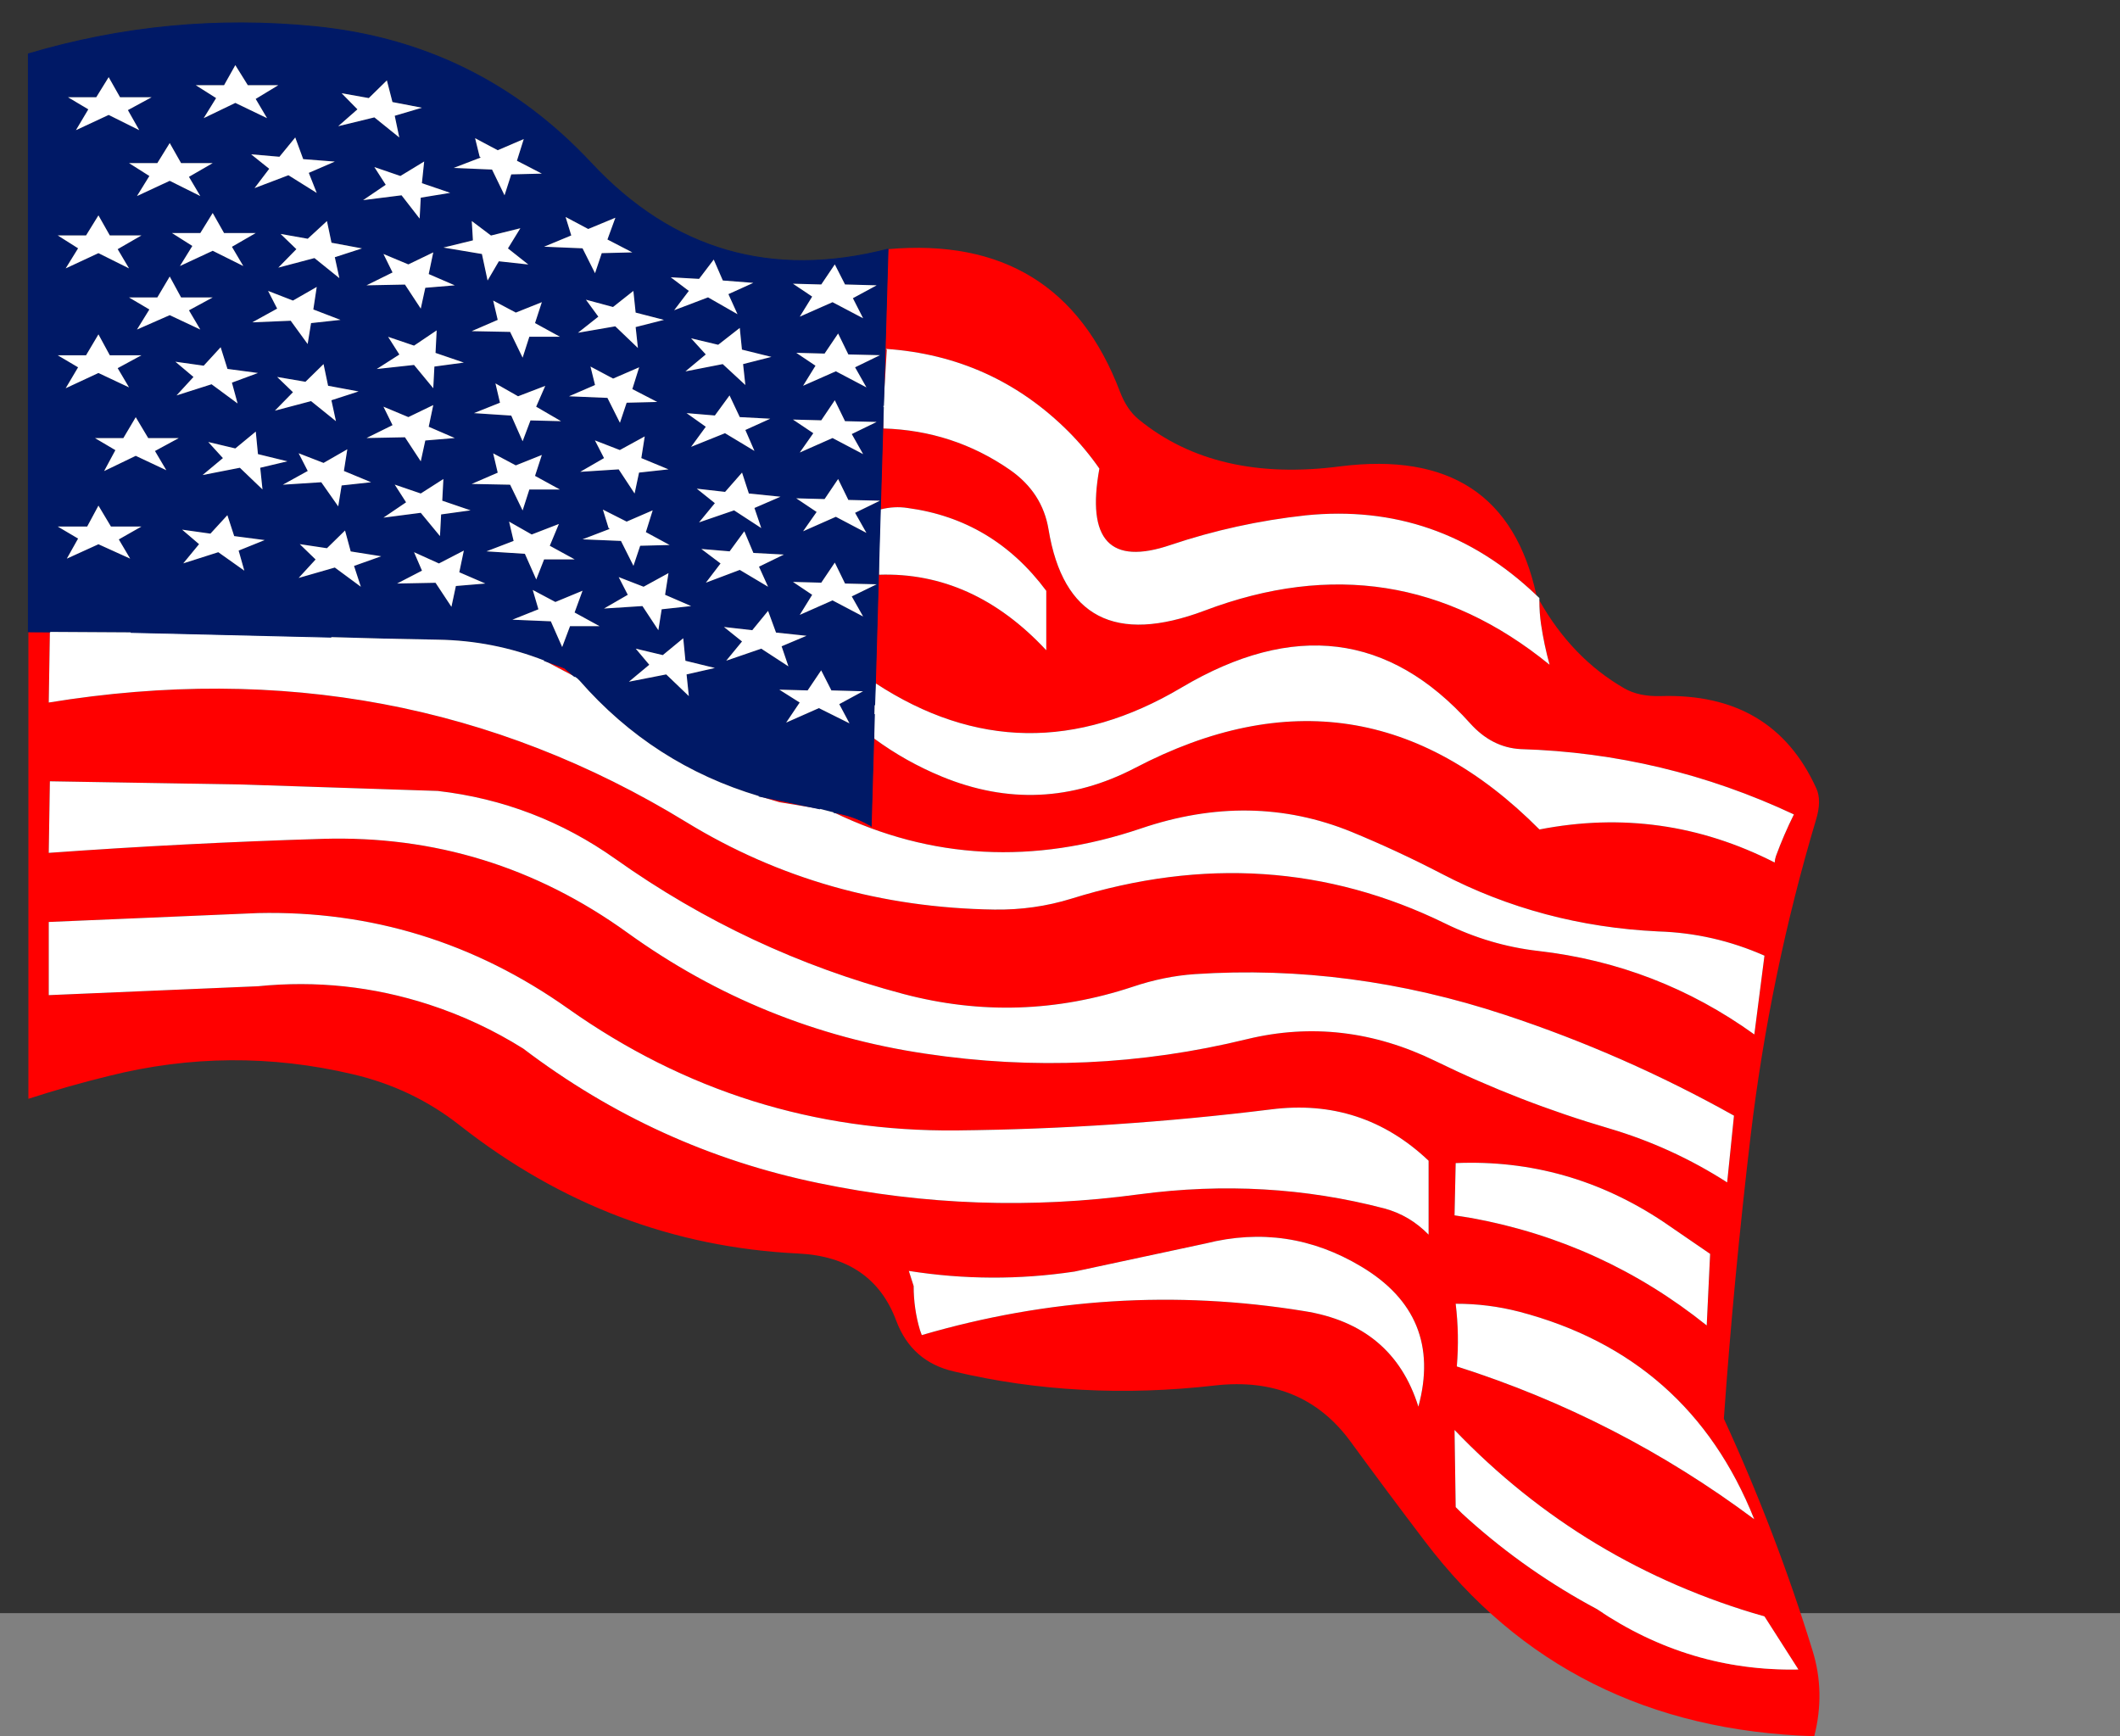 <?xml version="1.0" encoding="UTF-8" standalone="no"?>
<svg xmlns:xlink="http://www.w3.org/1999/xlink" height="917.0px" width="1119.8px" xmlns="http://www.w3.org/2000/svg">
  <rect width="100%" height="100%" fill="#808080" stroke="none"/>
  <g transform="matrix(1.0, 0.0, 0.0, 1.0, 492.0, 464.0)">
    <path d="M627.8 -464.0 L627.8 388.0 -492.0 388.0 -492.0 -464.0 627.8 -464.0" fill="#333333" fill-rule="evenodd" stroke="none"/>
    <path d="M-22.95 -332.4 Q67.95 -340.45 99.6 -257.05 103.25 -247.5 109.55 -242.4 150.35 -209.1 216.05 -217.7 302.45 -228.55 319.55 -149.6 267.9 -198.9 197.6 -191.8 160.9 -187.8 126.25 -176.15 78.4 -159.9 88.7 -216.5 81.45 -226.95 72.5 -235.95 32.55 -275.9 -24.2 -279.75 L-23.6 -279.3 -25.35 -249.8 -22.95 -332.4 M321.1 -146.85 Q338.35 -116.35 365.95 -100.45 373.7 -96.0 385.3 -96.35 444.5 -98.15 467.4 -47.6 470.3 -41.25 467.3 -31.25 442.85 50.55 432.7 135.85 423.85 210.5 418.55 285.3 446.15 345.35 465.45 407.95 472.2 429.9 466.3 453.0 335.6 449.0 260.55 349.95 240.6 323.7 221.3 297.3 195.85 262.55 149.8 267.75 77.85 276.0 11.85 260.35 -10.5 255.2 -18.6 233.55 -31.15 199.9 -70.55 198.05 -169.1 193.25 -249.1 130.4 -274.1 110.7 -305.75 103.35 -370.25 88.15 -434.6 104.3 -456.0 109.55 -477.0 116.35 L-477.0 -130.3 -465.65 -130.25 -466.25 -92.95 Q-281.85 -123.0 -129.6 -29.85 -56.15 15.1 33.25 16.4 54.3 16.7 73.9 10.65 178.25 -21.85 271.45 23.8 295.05 35.35 320.45 38.25 383.35 45.45 434.65 82.35 L440.0 40.75 Q413.1 28.85 383.9 27.95 322.2 25.0 269.5 -2.5 246.15 -14.65 221.85 -24.65 168.9 -46.25 110.55 -26.4 25.65 2.3 -51.55 -34.9 -41.5 -33.3 -33.05 -28.5 -32.65 -28.25 -32.2 -28.1 L-31.9 -28.0 -31.9 -27.55 -31.85 -28.0 -30.15 -86.65 -30.15 -73.85 Q-13.6 -61.7 5.45 -53.85 57.6 -32.35 107.65 -58.45 226.85 -120.75 321.15 -25.9 386.25 -38.6 445.4 -8.45 445.5 -10.2 446.05 -11.8 450.15 -23.0 455.55 -33.85 386.8 -66.1 311.15 -68.35 296.0 -69.2 284.55 -81.95 220.5 -153.35 132.0 -100.8 49.1 -51.65 -29.55 -103.15 L-29.7 -100.3 -27.75 -168.95 -27.75 -160.45 Q21.95 -162.1 60.65 -120.55 L60.65 -151.95 Q32.6 -189.65 -12.6 -195.7 -19.6 -196.8 -27.0 -194.9 L-25.4 -248.95 -25.4 -237.7 Q11.5 -236.6 41.45 -215.85 58.65 -203.85 61.85 -184.35 73.35 -114.8 144.3 -141.5 244.8 -179.5 326.5 -112.9 323.6 -123.5 322.0 -134.2 321.1 -140.4 321.1 -146.85 M423.9 125.25 Q366.05 92.85 302.9 72.0 221.3 45.05 139.15 50.5 122.9 51.6 106.25 57.2 46.25 77.1 -14.75 61.0 -97.1 39.2 -166.8 -10.25 -209.2 -40.3 -260.75 -46.25 L-364.1 -49.65 -465.65 -51.35 -466.25 -13.55 Q-394.0 -18.75 -321.6 -20.95 -233.0 -23.6 -160.55 28.65 -89.75 79.65 -3.25 92.5 82.5 105.4 166.65 84.85 217.35 72.55 266.3 96.45 310.65 118.15 358.3 132.1 391.3 141.9 420.3 160.5 L423.9 125.25 M411.3 198.25 L386.65 181.35 Q336.3 147.8 276.9 150.3 L276.3 177.9 285.45 179.35 Q354.55 192.05 409.5 236.05 L411.3 198.25 M262.6 149.05 Q227.55 115.8 179.35 121.95 96.45 132.2 13.3 133.05 -99.45 134.15 -192.0 68.65 -266.1 16.25 -355.75 18.25 L-466.25 22.95 -466.25 61.6 -355.75 56.9 Q-309.55 52.25 -265.45 66.55 -239.05 75.15 -215.6 89.85 -145.3 143.2 -59.7 160.85 24.4 178.35 109.65 166.8 176.7 157.9 239.2 174.25 252.6 177.85 262.6 188.1 L262.6 149.05 M196.75 228.45 Q243.75 235.85 257.2 278.95 270.25 230.75 227.0 204.95 188.4 181.8 144.85 192.75 L75.55 207.6 Q31.8 214.15 -11.95 207.25 L-9.4 215.25 Q-9.4 227.25 -6.05 238.55 L-5.1 241.15 Q94.9 211.9 196.75 228.45 M276.9 332.0 Q280.15 335.4 283.7 338.5 314.75 366.25 351.55 385.9 400.35 418.9 457.9 417.75 L440.0 389.75 Q344.45 362.4 276.3 291.25 L276.9 332.0 M310.45 228.8 Q294.0 224.55 276.9 224.6 278.9 241.15 277.5 257.7 362.85 284.85 434.6 338.4 400.3 252.35 310.45 228.8 M-204.45 -115.1 L-193.85 -111.2 -188.5 -106.7 -204.45 -115.1 M-91.05 -43.5 L-58.95 -36.8 -80.3 -40.3 -91.05 -43.5" fill="#ff0000" fill-rule="evenodd" stroke="none"/>
    <path d="M-22.95 -332.4 L-25.35 -249.8 -25.4 -248.95 -27.0 -194.9 -27.15 -194.85 -27.0 -194.7 -27.75 -168.95 -29.7 -100.3 -30.0 -91.75 -30.15 -86.65 -31.85 -28.0 -31.9 -27.55 -31.9 -28.0 -32.2 -28.1 Q-32.65 -28.25 -33.05 -28.5 -41.5 -33.3 -51.55 -34.9 L-58.95 -36.8 -91.05 -43.5 Q-147.1 -60.2 -185.85 -104.5 -187.0 -105.8 -188.5 -106.7 L-193.85 -111.2 -204.45 -115.1 Q-231.5 -125.7 -260.75 -126.15 -289.0 -126.6 -317.2 -127.5 L-422.8 -130.0 -465.65 -130.25 -477.0 -130.3 -477.0 -435.55 Q-402.8 -457.55 -325.85 -449.95 -239.15 -441.45 -179.8 -377.9 -115.2 -308.65 -22.95 -332.4 M-287.65 -421.55 L-297.2 -412.2 -311.55 -414.75 -303.2 -406.25 -313.35 -397.35 -294.25 -402.0 -281.1 -391.4 -283.5 -402.85 -269.15 -407.1 -284.7 -410.1 -287.65 -421.55 M-434.6 -423.25 L-441.15 -412.65 -456.1 -412.65 -445.35 -406.25 -451.9 -395.25 -434.6 -403.3 -418.45 -395.25 -424.45 -405.85 -411.9 -412.65 -428.6 -412.65 -434.6 -423.25 M-384.4 -401.6 L-367.7 -409.65 -350.95 -401.6 -356.95 -411.75 -345.0 -419.0 -361.1 -419.0 -367.7 -429.6 -373.65 -419.0 -388.6 -419.0 -377.85 -412.2 -384.4 -401.6 M-336.05 -391.4 L-344.4 -381.2 -359.35 -382.5 -349.8 -374.85 -357.55 -364.65 -339.65 -371.45 -324.7 -362.1 -328.9 -372.7 -315.15 -378.65 -331.85 -379.95 -336.05 -391.4 M-386.2 -360.45 L-392.2 -370.6 -379.65 -377.85 -396.35 -377.85 -402.35 -388.45 -408.9 -377.85 -423.85 -377.85 -413.1 -371.05 -419.65 -360.45 -402.35 -368.5 -386.2 -360.45 M-402.35 -317.95 L-408.9 -306.9 -423.85 -306.9 -413.1 -300.55 -419.65 -289.95 -402.35 -297.55 -386.2 -289.95 -392.2 -300.1 -379.65 -306.9 -396.35 -306.9 -402.35 -317.95 M-396.95 -323.5 L-379.65 -331.55 -363.5 -323.5 -369.5 -333.65 -356.95 -340.9 -373.65 -340.9 -379.65 -351.5 -386.2 -340.9 -401.15 -340.9 -390.4 -334.1 -396.95 -323.5 M-345.6 -301.0 L-358.75 -293.75 -338.45 -294.6 -329.5 -282.3 -327.7 -293.35 -312.15 -295.05 -326.5 -300.55 -324.7 -312.45 -337.25 -305.25 -350.4 -310.35 -345.6 -301.0 M-343.8 -340.45 L-335.45 -332.4 -345.0 -322.65 -325.9 -327.7 -312.75 -317.1 -315.15 -328.15 -300.8 -332.8 -316.9 -335.8 -319.3 -347.25 -329.45 -337.9 -343.8 -340.45 M-457.3 -322.25 L-440.0 -330.3 -423.85 -322.25 -429.85 -332.4 -417.3 -339.65 -434.0 -339.65 -440.0 -350.25 -446.55 -339.65 -461.5 -339.65 -450.75 -332.85 -457.3 -322.25 M-423.85 -259.4 L-429.85 -269.55 -417.3 -276.35 -434.0 -276.35 -440.0 -287.4 -446.55 -276.35 -461.5 -276.35 -450.75 -270.0 -457.3 -258.95 -440.0 -267.0 -423.85 -259.4 M-420.3 -243.65 L-426.85 -232.6 -441.8 -232.6 -431.05 -226.25 -437.0 -215.2 -420.3 -223.25 -404.15 -215.65 -410.15 -225.8 -397.6 -232.6 -413.7 -232.6 -420.3 -243.65 M-345.6 -264.9 L-337.25 -256.85 -346.8 -247.1 -327.7 -252.15 -314.55 -241.55 -316.95 -252.6 -302.6 -257.25 -318.7 -260.25 -321.1 -271.7 -330.65 -262.35 -345.6 -264.9 M-398.75 -255.15 L-380.25 -261.05 -366.5 -250.9 -369.5 -261.9 -355.75 -267.0 -371.85 -269.15 -375.45 -280.6 -384.4 -270.85 -399.35 -272.95 -389.8 -264.9 -398.75 -255.15 M-382.0 -230.55 L-374.25 -222.05 -385.0 -213.1 -365.3 -216.95 -353.35 -205.5 -354.55 -216.95 -340.2 -220.35 -355.75 -224.15 -356.9 -236.05 -367.7 -227.15 -382.0 -230.55 M-342.6 -208.0 L-322.3 -209.3 -313.35 -196.55 -311.55 -207.6 -296.0 -209.3 -310.35 -215.25 -308.55 -226.7 -321.1 -219.5 -334.25 -224.6 -329.45 -215.25 Q-336.0 -211.6 -342.6 -208.0 M-334.25 -158.75 L-315.15 -164.25 -301.4 -154.1 -305.0 -165.1 -290.65 -170.2 -306.75 -172.75 -309.75 -183.8 -319.3 -174.45 -333.65 -176.6 -325.3 -168.5 -334.25 -158.75 M-371.9 -191.9 L-380.85 -182.15 -395.8 -184.25 -386.85 -176.6 -395.2 -166.45 -376.7 -172.35 -362.95 -162.6 -365.95 -173.2 -352.2 -178.75 -368.3 -180.85 -371.9 -191.9 M-440.0 -196.95 L-445.95 -185.9 -461.5 -185.9 -450.75 -179.55 -456.7 -168.95 -440.0 -176.55 -423.25 -168.95 -429.25 -179.1 -417.3 -185.9 -433.4 -185.9 -440.0 -196.95 M-51.05 -324.35 L-58.2 -313.75 -73.15 -314.15 -63.0 -307.35 -69.55 -296.75 -52.25 -304.4 -36.1 -295.9 -41.5 -306.5 -28.95 -313.3 -45.65 -313.75 -51.05 -324.35 M-157.45 -310.35 L-168.2 -301.85 -182.5 -305.7 -175.95 -296.75 -186.7 -288.25 -167.0 -291.65 -155.05 -280.2 -156.25 -291.25 -141.3 -295.05 -156.25 -298.9 -157.45 -310.35 M-135.9 -300.15 L-118.0 -306.95 -102.45 -298.05 -107.25 -308.65 -94.1 -314.6 -110.2 -315.85 -115.0 -326.9 -122.75 -316.7 -137.7 -317.55 -128.15 -310.35 -135.9 -300.15 M-101.25 -290.8 L-112.65 -281.9 -126.95 -285.3 -119.2 -276.8 -129.95 -267.85 -110.25 -271.7 -98.3 -260.65 -99.5 -271.7 -84.55 -275.5 -100.1 -279.35 -101.25 -290.8 M-154.4 -270.0 L-168.15 -264.05 -180.1 -270.4 -177.7 -260.65 -191.45 -254.7 -171.15 -253.85 -164.55 -240.7 -161.0 -251.3 -144.85 -251.7 -158.0 -258.5 -154.4 -270.0 M-151.45 -233.5 L-164.6 -226.3 -177.75 -231.4 -172.95 -222.05 -185.5 -214.8 -165.2 -216.1 -156.8 -203.35 -154.45 -214.4 -138.9 -216.1 -153.25 -222.05 -151.45 -233.5 M-100.05 -214.4 L-109.0 -204.2 -123.95 -205.9 -114.4 -198.25 -122.75 -188.1 -104.25 -194.45 -89.9 -185.1 -93.5 -195.7 -79.75 -201.65 -96.45 -203.35 -100.05 -214.4 M-93.5 -225.85 L-98.3 -236.9 -85.15 -242.85 -101.25 -243.7 -106.65 -255.15 -114.4 -244.55 -129.35 -245.8 -119.2 -238.6 -126.95 -228.0 -109.05 -235.2 -93.5 -225.85 M-40.35 -270.0 L-27.2 -276.4 -43.9 -276.8 -49.3 -287.85 -56.45 -277.25 -71.4 -277.65 -61.25 -270.85 -67.8 -260.25 -50.5 -267.9 -34.35 -259.4 -40.35 -270.0 M-73.15 -242.4 L-62.4 -235.2 -69.55 -225.0 -52.25 -232.65 -36.1 -224.15 -42.1 -234.75 -28.95 -241.15 -45.65 -241.55 -51.05 -252.6 -58.2 -242.0 -73.15 -242.4 M-49.3 -211.0 L-56.45 -200.4 -71.4 -200.8 -60.65 -193.6 -67.8 -183.4 -50.5 -191.05 -34.35 -182.55 -40.35 -193.15 -27.2 -199.55 -43.9 -199.95 -49.3 -211.0 M-215.35 -390.55 L-229.1 -384.65 -241.05 -391.0 -238.65 -381.25 -238.05 -380.8 -252.4 -375.3 -232.1 -374.45 -225.5 -360.85 -221.95 -371.9 -205.8 -372.3 -218.95 -379.1 -215.35 -390.55 M-234.45 -315.85 L-228.5 -326.0 -212.95 -324.3 -223.7 -332.8 -217.15 -343.45 -232.65 -339.6 -242.8 -347.25 -242.2 -337.05 -257.75 -333.25 -237.45 -329.85 -234.45 -315.85 M-219.55 -298.9 L-231.5 -305.25 -229.1 -295.05 -242.85 -289.1 -222.55 -288.7 -215.95 -275.1 -212.4 -286.15 -196.25 -286.15 -209.4 -293.35 -205.8 -304.4 -219.55 -298.9 M-177.7 -319.7 L-174.15 -330.3 -158.0 -330.7 -171.15 -337.5 -166.95 -349.0 -181.3 -343.05 -193.25 -349.4 -190.25 -339.65 Q-197.4 -336.65 -204.6 -333.7 L-184.3 -332.85 -177.7 -319.7 M-270.35 -348.55 L-269.75 -359.6 -254.2 -362.15 -269.15 -367.25 -267.95 -378.7 -280.5 -371.05 -294.25 -375.75 -288.25 -366.4 -300.2 -358.3 -279.9 -360.85 -270.35 -348.55 M-298.4 -313.3 L-278.1 -313.7 -269.75 -301.0 -267.35 -312.0 -251.8 -313.3 -265.55 -319.25 -263.15 -330.7 -276.3 -324.35 -289.45 -329.85 -284.65 -320.1 -298.4 -313.3 M-263.15 -258.95 L-262.55 -270.4 -247.0 -272.5 -261.95 -277.6 -261.35 -289.5 -273.3 -281.45 -287.0 -286.1 -281.05 -276.75 -293.0 -269.1 -273.3 -271.25 -263.15 -258.95 M-298.4 -232.65 L-278.1 -233.05 -269.75 -220.35 -267.35 -231.35 -251.8 -232.65 -265.55 -238.6 -263.15 -250.05 -276.3 -243.7 -289.45 -249.2 -284.65 -239.45 -298.4 -232.65 M-257.8 -211.0 Q-263.75 -207.15 -269.75 -203.35 L-283.5 -208.05 -277.5 -198.7 -289.45 -190.6 -269.75 -193.15 -259.6 -180.85 -259.0 -192.3 -243.45 -194.45 -258.4 -199.55 -257.8 -211.0 M-227.9 -251.3 L-241.65 -245.8 -221.95 -244.5 -215.95 -230.95 -211.8 -241.95 -195.65 -241.55 -208.8 -249.2 -204.0 -260.2 -218.35 -254.7 -230.3 -261.5 -227.9 -251.3 M-242.85 -208.4 L-222.55 -208.0 -215.95 -194.4 -212.4 -205.45 -196.25 -205.45 -209.4 -212.65 -205.8 -223.7 -219.55 -218.2 -231.5 -224.55 -229.1 -214.35 -242.85 -208.4 M-184.3 -179.15 L-164.0 -178.3 -157.4 -165.15 -153.85 -175.75 -138.3 -176.15 -150.85 -182.95 -147.25 -194.45 -161.0 -188.5 -173.55 -194.85 -170.55 -185.1 -169.95 -184.65 -184.3 -179.15 M-196.8 -187.25 L-211.15 -181.7 -223.1 -188.5 -220.7 -178.3 -235.05 -172.8 -214.75 -171.5 -208.75 -157.95 -204.6 -168.55 -188.45 -168.55 -201.6 -175.75 -196.8 -187.25 M-221.35 -136.7 L-201.05 -135.85 -195.05 -122.25 -190.9 -133.3 -175.35 -133.3 -188.5 -140.5 -184.3 -152.0 -198.65 -146.05 -210.6 -152.4 -207.6 -142.2 -221.35 -136.7 M-269.1 -162.6 L-282.25 -155.8 -261.95 -156.2 -253.55 -143.5 -251.2 -154.5 -235.65 -155.8 -249.4 -161.75 -247.0 -173.2 -260.15 -166.4 -273.3 -172.35 -269.1 -162.6 M-51.05 -166.85 L-58.2 -156.25 -73.15 -156.65 -63.0 -149.85 -69.55 -139.25 -52.25 -146.9 -36.1 -138.4 -42.1 -149.0 -28.95 -155.4 -45.65 -155.8 -51.05 -166.85 M-58.25 -109.95 L-65.4 -99.35 -80.35 -99.75 -69.6 -92.95 -76.75 -82.35 -59.45 -90.0 -43.3 -81.95 -48.7 -92.1 -36.15 -98.9 -52.85 -99.35 -58.25 -109.95 M-79.15 -122.65 L-66.0 -128.2 -82.1 -129.9 -86.3 -141.35 -94.65 -131.15 -109.6 -132.85 -100.05 -125.2 -108.4 -115.05 -89.9 -121.4 -75.55 -112.05 -79.15 -122.65 M-98.85 -183.4 L-106.6 -172.8 -121.55 -174.05 -111.4 -166.4 -119.15 -156.25 -101.25 -163.0 -86.3 -154.1 -91.1 -164.7 -77.95 -171.1 -94.05 -171.95 -98.85 -183.4 M-138.9 -161.3 L-152.05 -154.1 -165.2 -159.2 -160.4 -149.85 -172.95 -142.6 -152.65 -143.9 -144.25 -131.15 -142.5 -142.2 -126.95 -143.9 -140.7 -149.85 -138.9 -161.3 M-159.8 -103.95 L-140.1 -107.8 -128.15 -96.35 -129.35 -107.8 -114.4 -111.2 -129.95 -115.0 -131.1 -126.9 -141.9 -118.0 -156.2 -121.4 -149.05 -112.9 -159.8 -103.95 M-31.85 -28.0 L-32.2 -28.1 -31.85 -28.0" fill="#001966" fill-rule="evenodd" stroke="none"/>
    <path d="M-25.35 -249.8 L-23.6 -279.3 -24.2 -279.75 Q32.55 -275.9 72.5 -235.95 81.45 -226.95 88.7 -216.5 78.4 -159.9 126.25 -176.15 160.9 -187.8 197.6 -191.8 267.9 -198.9 319.55 -149.6 L321.1 -148.15 321.1 -146.85 Q321.1 -140.4 322.0 -134.2 323.6 -123.5 326.5 -112.9 244.8 -179.5 144.3 -141.5 73.35 -114.8 61.85 -184.35 58.65 -203.85 41.45 -215.85 11.5 -236.6 -25.4 -237.7 L-25.4 -248.95 -25.35 -249.8 M-27.0 -194.9 Q-19.6 -196.8 -12.6 -195.7 32.6 -189.65 60.65 -151.95 L60.65 -120.55 Q21.95 -162.1 -27.75 -160.45 L-27.75 -168.95 -27.0 -194.7 -27.15 -194.85 -27.0 -194.9 M-29.7 -100.3 L-29.55 -103.15 Q49.1 -51.65 132.0 -100.8 220.5 -153.35 284.55 -81.95 296.0 -69.2 311.15 -68.35 386.8 -66.1 455.55 -33.85 450.15 -23.0 446.05 -11.8 445.5 -10.2 445.4 -8.45 386.25 -38.6 321.15 -25.9 226.85 -120.75 107.65 -58.45 57.6 -32.35 5.45 -53.85 -13.6 -61.7 -30.15 -73.85 L-30.15 -86.65 -30.0 -91.75 -29.7 -100.3 M-51.55 -34.9 Q25.65 2.3 110.55 -26.4 168.9 -46.25 221.85 -24.65 246.15 -14.65 269.5 -2.5 322.2 25.0 383.9 27.95 413.1 28.85 440.0 40.75 L434.65 82.35 Q383.35 45.45 320.45 38.25 295.05 35.35 271.45 23.8 178.25 -21.85 73.9 10.65 54.3 16.7 33.25 16.4 -56.15 15.1 -129.6 -29.85 -281.85 -123.0 -466.25 -92.95 L-465.65 -130.25 -422.8 -130.0 -317.2 -127.5 Q-289.0 -126.6 -260.75 -126.15 -231.5 -125.7 -204.45 -115.1 L-188.5 -106.7 Q-187.0 -105.8 -185.85 -104.5 -147.1 -60.2 -91.05 -43.5 L-80.3 -40.3 -58.95 -36.8 -51.55 -34.9 M262.6 149.05 L262.6 188.1 Q252.6 177.85 239.2 174.25 176.7 157.9 109.65 166.8 24.4 178.35 -59.7 160.85 -145.3 143.2 -215.6 89.85 -239.05 75.15 -265.45 66.55 -309.55 52.25 -355.75 56.9 L-466.25 61.6 -466.25 22.95 -355.75 18.25 Q-266.1 16.25 -192.0 68.65 -99.45 134.15 13.3 133.05 96.45 132.2 179.35 121.95 227.55 115.8 262.6 149.05 M411.3 198.25 L409.5 236.05 Q354.55 192.05 285.45 179.35 L276.3 177.9 276.9 150.3 Q336.3 147.8 386.65 181.35 L411.3 198.25 M423.9 125.25 L420.3 160.5 Q391.3 141.9 358.3 132.1 310.65 118.15 266.3 96.45 217.35 72.55 166.65 84.85 82.5 105.4 -3.25 92.5 -89.75 79.65 -160.55 28.65 -233.0 -23.6 -321.6 -20.95 -394.0 -18.75 -466.25 -13.55 L-465.65 -51.35 -364.1 -49.65 -260.75 -46.25 Q-209.2 -40.3 -166.8 -10.25 -97.1 39.2 -14.75 61.0 46.25 77.1 106.25 57.2 122.9 51.6 139.15 50.5 221.3 45.05 302.9 72.0 366.05 92.85 423.9 125.25 M310.45 228.8 Q400.3 252.35 434.6 338.4 362.85 284.85 277.5 257.7 278.9 241.15 276.9 224.6 294.0 224.55 310.45 228.8 M276.9 332.0 L276.3 291.25 Q344.45 362.4 440.0 389.75 L457.9 417.75 Q400.35 418.9 351.55 385.9 314.75 366.25 283.7 338.5 280.15 335.4 276.9 332.0 M196.75 228.45 Q94.9 211.9 -5.1 241.15 L-6.05 238.55 Q-9.4 227.25 -9.4 215.25 L-11.95 207.25 Q31.8 214.15 75.55 207.6 L144.85 192.75 Q188.4 181.8 227.0 204.95 270.25 230.75 257.2 278.95 243.75 235.85 196.75 228.45 M-93.5 -225.85 L-109.05 -235.2 -126.95 -228.0 -119.2 -238.6 -129.35 -245.8 -114.4 -244.55 -106.65 -255.15 -101.25 -243.7 -85.15 -242.85 -98.3 -236.9 -93.5 -225.85 M-100.05 -214.4 L-96.45 -203.35 -79.75 -201.65 -93.5 -195.7 -89.9 -185.1 -104.25 -194.45 -122.75 -188.1 -114.4 -198.25 -123.95 -205.9 -109.0 -204.2 -100.05 -214.4 M-151.45 -233.5 L-153.25 -222.05 -138.9 -216.1 -154.45 -214.4 -156.8 -203.35 -165.2 -216.1 -185.5 -214.8 -172.95 -222.05 -177.75 -231.4 -164.6 -226.3 -151.45 -233.5 M-154.4 -270.0 L-158.0 -258.5 -144.85 -251.7 -161.0 -251.3 -164.55 -240.7 -171.15 -253.85 -191.45 -254.7 -177.7 -260.65 -180.1 -270.4 -168.15 -264.05 -154.4 -270.0 M-101.25 -290.8 L-100.1 -279.35 -84.55 -275.5 -99.5 -271.7 -98.3 -260.65 -110.25 -271.7 -129.95 -267.85 -119.2 -276.8 -126.95 -285.3 -112.65 -281.9 -101.25 -290.8 M-135.9 -300.15 L-128.15 -310.35 -137.7 -317.55 -122.75 -316.7 -115.0 -326.9 -110.2 -315.85 -94.1 -314.6 -107.25 -308.65 -102.45 -298.05 -118.0 -306.95 -135.9 -300.15 M-157.45 -310.35 L-156.25 -298.9 -141.3 -295.05 -156.25 -291.25 -155.05 -280.2 -167.0 -291.65 -186.7 -288.25 -175.95 -296.75 -182.5 -305.7 -168.2 -301.85 -157.45 -310.35 M-51.05 -324.35 L-45.65 -313.75 -28.95 -313.3 -41.5 -306.5 -36.1 -295.9 -52.25 -304.4 -69.55 -296.75 -63.0 -307.35 -73.15 -314.15 -58.2 -313.75 -51.05 -324.35 M-440.0 -196.95 L-433.4 -185.9 -417.3 -185.9 -429.25 -179.1 -423.25 -168.95 -440.0 -176.55 -456.7 -168.95 -450.75 -179.55 -461.5 -185.9 -445.95 -185.9 -440.0 -196.95 M-371.9 -191.9 L-368.3 -180.85 -352.2 -178.75 -365.95 -173.2 -362.95 -162.6 -376.7 -172.35 -395.2 -166.45 -386.85 -176.6 -395.8 -184.25 -380.85 -182.15 -371.9 -191.9 M-334.25 -158.75 L-325.3 -168.5 -333.65 -176.6 -319.3 -174.45 -309.75 -183.8 -306.75 -172.75 -290.65 -170.2 -305.0 -165.1 -301.4 -154.1 -315.15 -164.25 -334.25 -158.75 M-342.6 -208.0 Q-336.0 -211.6 -329.45 -215.25 L-334.25 -224.6 -321.1 -219.5 -308.55 -226.7 -310.35 -215.25 -296.0 -209.3 -311.55 -207.6 -313.35 -196.55 -322.3 -209.3 -342.6 -208.0 M-382.0 -230.55 L-367.7 -227.15 -356.9 -236.05 -355.75 -224.15 -340.2 -220.35 -354.55 -216.95 -353.35 -205.5 -365.3 -216.95 -385.0 -213.1 -374.25 -222.05 -382.0 -230.55 M-398.75 -255.15 L-389.8 -264.9 -399.35 -272.95 -384.4 -270.85 -375.45 -280.6 -371.85 -269.15 -355.75 -267.0 -369.5 -261.9 -366.5 -250.9 -380.25 -261.05 -398.75 -255.15 M-345.6 -264.9 L-330.65 -262.35 -321.1 -271.7 -318.7 -260.25 -302.6 -257.25 -316.95 -252.6 -314.55 -241.55 -327.7 -252.15 -346.8 -247.1 -337.25 -256.85 -345.6 -264.9 M-420.3 -243.65 L-413.7 -232.6 -397.6 -232.6 -410.15 -225.8 -404.15 -215.65 -420.3 -223.25 -437.0 -215.2 -431.05 -226.25 -441.8 -232.6 -426.85 -232.6 -420.3 -243.65 M-423.85 -259.4 L-440.0 -267.0 -457.3 -258.95 -450.75 -270.0 -461.5 -276.35 -446.55 -276.35 -440.0 -287.4 -434.0 -276.35 -417.3 -276.35 -429.85 -269.55 -423.85 -259.4 M-457.3 -322.25 L-450.75 -332.85 -461.5 -339.65 -446.55 -339.65 -440.0 -350.25 -434.0 -339.65 -417.3 -339.65 -429.85 -332.4 -423.85 -322.25 -440.0 -330.3 -457.3 -322.25 M-343.8 -340.45 L-329.45 -337.9 -319.3 -347.25 -316.9 -335.8 -300.8 -332.8 -315.15 -328.15 -312.75 -317.1 -325.9 -327.7 -345.0 -322.65 -335.45 -332.4 -343.8 -340.45 M-345.6 -301.0 L-350.4 -310.35 -337.25 -305.25 -324.7 -312.45 -326.5 -300.55 -312.15 -295.05 -327.7 -293.35 -329.5 -282.3 -338.45 -294.6 -358.75 -293.75 -345.6 -301.0 M-396.95 -323.5 L-390.4 -334.1 -401.15 -340.9 -386.2 -340.9 -379.65 -351.5 -373.65 -340.9 -356.95 -340.9 -369.5 -333.65 -363.5 -323.5 -379.65 -331.55 -396.95 -323.5 M-402.35 -317.95 L-396.35 -306.9 -379.65 -306.9 -392.2 -300.1 -386.2 -289.95 -402.35 -297.55 -419.65 -289.95 -413.1 -300.55 -423.85 -306.9 -408.9 -306.9 -402.35 -317.95 M-386.2 -360.45 L-402.35 -368.5 -419.65 -360.45 -413.1 -371.05 -423.85 -377.85 -408.9 -377.85 -402.35 -388.45 -396.35 -377.85 -379.65 -377.85 -392.2 -370.6 -386.2 -360.45 M-336.05 -391.4 L-331.85 -379.95 -315.15 -378.65 -328.9 -372.7 -324.7 -362.1 -339.65 -371.45 -357.55 -364.65 -349.8 -374.85 -359.35 -382.5 -344.4 -381.2 -336.05 -391.4 M-384.4 -401.6 L-377.85 -412.2 -388.6 -419.0 -373.65 -419.0 -367.7 -429.6 -361.1 -419.0 -345.0 -419.0 -356.95 -411.75 -350.95 -401.6 -367.7 -409.65 -384.4 -401.6 M-434.6 -423.25 L-428.6 -412.65 -411.9 -412.65 -424.45 -405.85 -418.45 -395.25 -434.6 -403.3 -451.9 -395.25 -445.35 -406.25 -456.1 -412.65 -441.15 -412.65 -434.6 -423.25 M-287.65 -421.55 L-284.7 -410.1 -269.15 -407.1 -283.5 -402.85 -281.1 -391.4 -294.25 -402.0 -313.35 -397.35 -303.2 -406.25 -311.55 -414.75 -297.2 -412.2 -287.65 -421.55 M-221.35 -136.7 L-207.6 -142.2 -210.6 -152.4 -198.65 -146.05 -184.3 -152.0 -188.5 -140.5 -175.35 -133.3 -190.9 -133.3 -195.05 -122.25 -201.05 -135.85 -221.35 -136.7 M-196.8 -187.25 L-201.6 -175.75 -188.45 -168.55 -204.6 -168.55 -208.75 -157.95 -214.75 -171.5 -235.05 -172.8 -220.7 -178.3 -223.1 -188.5 -211.15 -181.7 -196.8 -187.25 M-184.3 -179.15 L-169.95 -184.65 -170.55 -185.1 -173.55 -194.85 -161.0 -188.5 -147.25 -194.45 -150.85 -182.95 -138.3 -176.15 -153.85 -175.75 -157.4 -165.15 -164.0 -178.3 -184.3 -179.15 M-242.85 -208.4 L-229.1 -214.35 -231.5 -224.55 -219.55 -218.2 -205.8 -223.7 -209.4 -212.65 -196.25 -205.45 -212.4 -205.45 -215.95 -194.4 -222.55 -208.0 -242.85 -208.4 M-227.9 -251.3 L-230.3 -261.5 -218.35 -254.7 -204.0 -260.2 -208.8 -249.2 -195.65 -241.55 -211.8 -241.95 -215.95 -230.95 -221.95 -244.5 -241.65 -245.8 -227.9 -251.3 M-257.8 -211.0 L-258.4 -199.55 -243.45 -194.45 -259.0 -192.3 -259.6 -180.85 -269.75 -193.15 -289.45 -190.6 -277.5 -198.7 -283.5 -208.05 -269.75 -203.35 Q-263.75 -207.15 -257.8 -211.0 M-298.4 -232.65 L-284.65 -239.45 -289.45 -249.2 -276.3 -243.7 -263.15 -250.05 -265.55 -238.6 -251.8 -232.65 -267.35 -231.35 -269.75 -220.35 -278.1 -233.05 -298.4 -232.65 M-263.15 -258.95 L-273.3 -271.25 -293.0 -269.1 -281.05 -276.75 -287.0 -286.1 -273.3 -281.45 -261.35 -289.5 -261.95 -277.6 -247.0 -272.5 -262.55 -270.4 -263.15 -258.95 M-298.4 -313.3 L-284.65 -320.1 -289.45 -329.85 -276.3 -324.35 -263.15 -330.7 -265.55 -319.25 -251.8 -313.3 -267.35 -312.0 -269.75 -301.0 -278.1 -313.7 -298.4 -313.3 M-270.35 -348.55 L-279.9 -360.85 -300.2 -358.3 -288.25 -366.4 -294.25 -375.75 -280.5 -371.05 -267.95 -378.7 -269.15 -367.25 -254.2 -362.15 -269.75 -359.6 -270.35 -348.55 M-177.7 -319.7 L-184.3 -332.85 -204.6 -333.7 Q-197.4 -336.65 -190.25 -339.65 L-193.25 -349.4 -181.3 -343.05 -166.95 -349.0 -171.15 -337.5 -158.0 -330.7 -174.15 -330.3 -177.7 -319.7 M-219.55 -298.9 L-205.8 -304.4 -209.4 -293.35 -196.25 -286.15 -212.4 -286.15 -215.95 -275.1 -222.55 -288.7 -242.85 -289.1 -229.1 -295.05 -231.5 -305.25 -219.55 -298.9 M-234.45 -315.85 L-237.45 -329.85 -257.75 -333.25 -242.2 -337.05 -242.8 -347.25 -232.65 -339.6 -217.15 -343.45 -223.7 -332.8 -212.95 -324.3 -228.5 -326.0 -234.45 -315.85 M-215.35 -390.55 L-218.95 -379.1 -205.8 -372.3 -221.95 -371.9 -225.5 -360.85 -232.1 -374.45 -252.4 -375.3 -238.05 -380.8 -238.65 -381.25 -241.05 -391.0 -229.1 -384.65 -215.35 -390.55 M-49.3 -211.0 L-43.9 -199.95 -27.2 -199.55 -40.35 -193.15 -34.35 -182.55 -50.5 -191.05 -67.8 -183.4 -60.65 -193.6 -71.4 -200.8 -56.45 -200.4 -49.3 -211.0 M-73.15 -242.4 L-58.2 -242.0 -51.05 -252.6 -45.65 -241.55 -28.95 -241.15 -42.1 -234.75 -36.1 -224.15 -52.25 -232.65 -69.55 -225.0 -62.4 -235.2 -73.15 -242.4 M-40.35 -270.0 L-34.35 -259.4 -50.5 -267.9 -67.8 -260.25 -61.25 -270.85 -71.4 -277.65 -56.45 -277.25 -49.3 -287.85 -43.9 -276.8 -27.2 -276.4 -40.35 -270.0 M-159.8 -103.95 L-149.05 -112.9 -156.2 -121.4 -141.9 -118.0 -131.1 -126.9 -129.95 -115.0 -114.4 -111.2 -129.35 -107.8 -128.15 -96.35 -140.1 -107.8 -159.8 -103.95 M-138.9 -161.3 L-140.7 -149.85 -126.95 -143.9 -142.5 -142.2 -144.25 -131.15 -152.65 -143.9 -172.95 -142.6 -160.4 -149.85 -165.2 -159.2 -152.05 -154.1 -138.9 -161.3 M-98.85 -183.4 L-94.05 -171.95 -77.95 -171.1 -91.1 -164.7 -86.3 -154.1 -101.25 -163.0 -119.15 -156.25 -111.4 -166.4 -121.55 -174.05 -106.6 -172.8 -98.85 -183.4 M-79.15 -122.65 L-75.55 -112.05 -89.9 -121.4 -108.4 -115.05 -100.05 -125.2 -109.6 -132.85 -94.65 -131.15 -86.3 -141.35 -82.1 -129.9 -66.0 -128.2 -79.15 -122.65 M-58.25 -109.95 L-52.85 -99.35 -36.15 -98.9 -48.7 -92.1 -43.3 -81.95 -59.45 -90.0 -76.75 -82.35 -69.6 -92.95 -80.35 -99.75 -65.4 -99.35 -58.25 -109.95 M-51.05 -166.85 L-45.65 -155.8 -28.95 -155.4 -42.1 -149.0 -36.1 -138.4 -52.25 -146.9 -69.55 -139.25 -63.0 -149.85 -73.15 -156.65 -58.2 -156.25 -51.05 -166.85 M-269.1 -162.6 L-273.3 -172.35 -260.15 -166.4 -247.0 -173.2 -249.4 -161.75 -235.65 -155.8 -251.2 -154.5 -253.55 -143.5 -261.95 -156.2 -282.25 -155.8 -269.1 -162.6" fill="#ffffff" fill-rule="evenodd" stroke="none"/>
    <path d="M-22.95 -332.4 L-25.35 -249.8 M-477.0 -130.3 L-477.0 -435.55 Q-402.8 -457.55 -325.85 -449.95 -239.15 -441.45 -179.8 -377.9 -115.2 -308.65 -22.95 -332.4 M-27.0 -194.7 L-27.75 -168.95 -29.7 -100.3 -30.0 -91.75 M-30.15 -86.65 L-31.85 -28.0 -31.9 -27.55 M-32.2 -28.1 Q-32.65 -28.25 -33.05 -28.5 -41.5 -33.3 -51.55 -34.9 M-465.65 -130.25 L-477.0 -130.3 M-25.4 -248.95 L-27.0 -194.9 M-204.45 -115.1 L-193.85 -111.2 -188.5 -106.7 M-91.05 -43.5 L-58.95 -36.8 M-317.2 -127.5 L-422.8 -130.0 M-32.2 -28.1 L-31.85 -28.0" fill="none" stroke="#001966" stroke-linecap="round" stroke-linejoin="round" stroke-width="0.5"/>
  </g>
</svg>
